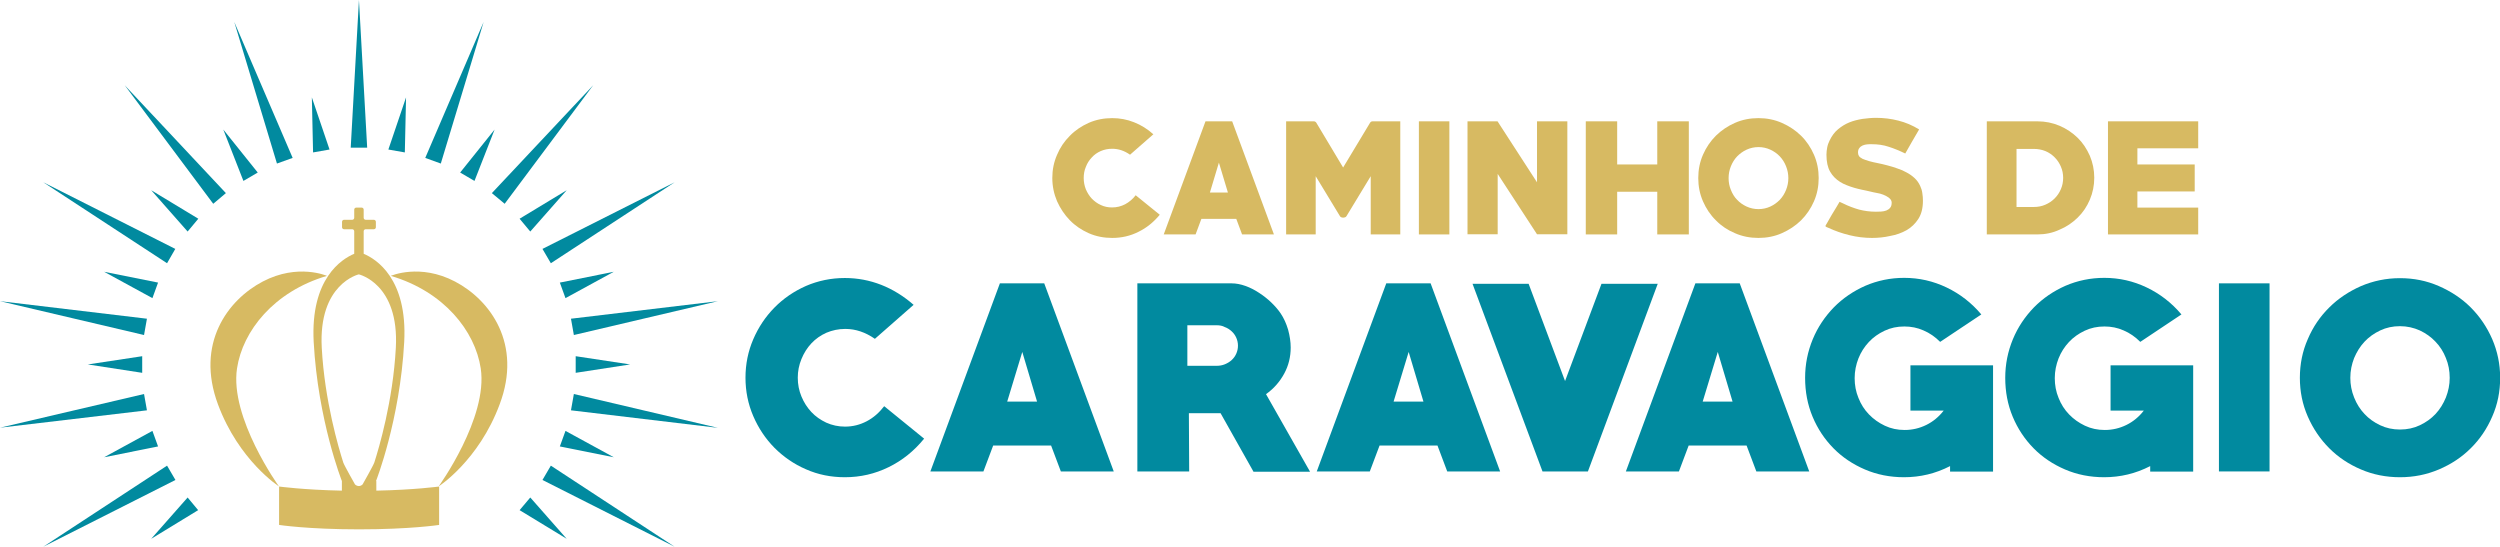 <?xml version="1.0" encoding="utf-8"?>
<!-- Generator: Adobe Illustrator 26.4.1, SVG Export Plug-In . SVG Version: 6.00 Build 0)  -->
<svg version="1.1" id="Camada_1" xmlns="http://www.w3.org/2000/svg" xmlns:xlink="http://www.w3.org/1999/xlink" x="0px" y="0px"
	 viewBox="0 0 1640.2 358.7" style="enable-background:new 0 0 1640.2 358.7;" xml:space="preserve">
<style type="text/css">
	.st0{fill:#D7BA62;}
	.st1{fill:#018A9F;}
</style>
<g>
	<path class="st0" d="M211.1,228.2c-2.3-42.1,24.3-48.2,24.3-48.2s26.6,6,24.3,48.2c-1.9,35-11.1,65.8-14.1,75.2
		c-0.6,1.9-7.7,14.4-7.7,14.4c-1.5,1.5-3.5,1.4-5,0c0,0-7.1-12.5-7.7-14.4C222.2,293.9,213,263.2,211.1,228.2 M246.7,315.6
		c0,0,15.7-39.8,18.5-91.3c2.2-41.6-18.5-54.4-26.6-57.8v-14.8c0-0.7,0.6-1.3,1.3-1.3h5.4c0.7,0,1.3-0.6,1.3-1.3v-3.6
		c0-0.7-0.6-1.3-1.3-1.3h-5.4c-0.7,0-1.3-0.6-1.3-1.3v-5.4c0-0.7-0.6-1.3-1.3-1.3h-3.6c-0.7,0-1.3,0.6-1.3,1.3v5.4
		c0,0.7-0.6,1.3-1.3,1.3h-5.4c-0.7,0-1.3,0.6-1.3,1.3v3.6c0,0.7,0.6,1.3,1.3,1.3h5.4c0.7,0,1.3,0.6,1.3,1.3v14.8
		c-8.1,3.4-28.8,16.2-26.6,57.8c2.8,51.5,18.5,91.3,18.5,91.3v6.3c-25.1-0.5-41.2-2.7-41.2-2.7v25.2c0,0,19,2.9,52.5,2.9
		s52.5-2.9,52.5-2.9v-25.2c0,0-16.1,2.2-41.2,2.7V315.6z"/>
	<path class="st0" d="M155.5,241.7c3.7-24.5,24.1-50.4,59-60.7c0,0-19-8.4-42.1,3.7c-23.1,12.1-44.2,40.8-29.4,80.6
		c13.7,36.9,40,53.8,40,53.8S150.6,274.1,155.5,241.7"/>
	<path class="st0" d="M298.5,184.7c-23.1-12.1-42.1-3.7-42.1-3.7c34.9,10.3,55.3,36.2,59,60.7c4.9,32.4-27.6,77.4-27.6,77.4
		s26.3-16.9,40-53.8C342.8,225.6,321.6,196.8,298.5,184.7"/>
	<polygon class="st1" points="230.1,96.9 235.5,0 240.9,96.9 	"/>
	<polygon class="st1" points="205.4,100 204.6,63.9 216.2,98.1 	"/>
	<polygon class="st1" points="181.7,107.3 153.7,14.4 192,103.6 	"/>
	<polygon class="st1" points="159.7,118.7 146.5,85 169.1,113.2 	"/>
	<polygon class="st1" points="139.9,133.7 81.8,55.9 148.2,126.7 	"/>
	<polygon class="st1" points="123.1,151.9 99.2,124.8 130.1,143.5 	"/>
	<polygon class="st1" points="109.6,172.7 28.4,119.6 115,163.3 	"/>
	<polygon class="st1" points="100,195.6 68.3,178.3 103.7,185.4 	"/>
	<polygon class="st1" points="94.5,219.8 0,197.6 96.4,209.1 	"/>
	<polygon class="st1" points="93.3,244.6 57.6,239.1 93.3,233.7 	"/>
	<polygon class="st1" points="96.4,269.2 0,280.6 94.5,258.5 	"/>
	<polygon class="st1" points="103.7,292.9 68.3,300 100,282.7 	"/>
	<polygon class="st1" points="115.1,314.9 28.4,358.7 109.6,305.5 	"/>
	<polygon class="st1" points="130,334.7 99.2,353.5 123.1,326.4 	"/>
	<polygon class="st1" points="347.9,326.4 371.8,353.5 340.9,334.7 	"/>
	<polygon class="st1" points="361.4,305.5 442.6,358.7 355.9,314.9 	"/>
	<polygon class="st1" points="371,282.7 402.7,300 367.3,292.9 	"/>
	<polygon class="st1" points="376.5,258.5 471,280.7 374.6,269.2 	"/>
	<polygon class="st1" points="377.7,233.7 413.4,239.1 377.7,244.6 	"/>
	<polygon class="st1" points="374.6,209.1 471,197.6 376.5,219.8 	"/>
	<polygon class="st1" points="367.3,185.4 402.7,178.3 371,195.6 	"/>
	<polygon class="st1" points="355.9,163.3 442.6,119.6 361.4,172.7 	"/>
	<polygon class="st1" points="340.9,143.5 371.8,124.8 347.9,151.9 	"/>
	<polygon class="st1" points="322.7,126.7 389.2,55.9 331.1,133.7 	"/>
	<polygon class="st1" points="301.9,113.2 324.5,85 311.3,118.7 	"/>
	<polygon class="st1" points="279,103.6 317.3,14.4 289.2,107.3 	"/>
	<polygon class="st1" points="254.8,98.1 266.4,63.9 265.6,100 	"/>
</g>
<g>
	<path class="st0" d="M729.7,156.1c-5.5,0-10.6-1-15.4-3.1c-4.7-2.1-8.9-4.9-12.4-8.5c-3.5-3.6-6.3-7.8-8.4-12.5
		c-2-4.7-3.1-9.8-3.1-15.2c0-5.4,1-10.4,3.1-15.2c2-4.8,4.8-8.9,8.4-12.5c3.5-3.6,7.7-6.4,12.4-8.5c4.8-2.1,9.9-3.1,15.4-3.1
		c5,0,9.8,0.9,14.3,2.7c4.6,1.8,8.8,4.4,12.7,7.9l-15.3,13.4c-3.7-2.6-7.6-3.9-11.7-3.9c-2.7,0-5.2,0.5-7.5,1.5
		c-2.3,1-4.3,2.4-5.9,4.2c-1.7,1.8-3,3.8-3.9,6.2c-1,2.3-1.4,4.8-1.4,7.3c0,2.6,0.5,5.1,1.4,7.4c1,2.3,2.3,4.4,3.9,6.1
		c1.7,1.7,3.6,3.2,5.9,4.2c2.3,1.1,4.7,1.6,7.4,1.6c3.1,0,5.9-0.7,8.6-2.1c2.6-1.4,5-3.4,6.9-5.9l15.8,12.8c-4,4.8-8.6,8.6-14,11.2
		C741.6,154.8,735.8,156.1,729.7,156.1"/>
	<path class="st0" d="M799.7,106.7l-5.9,19.6h11.8L799.7,106.7z M814.9,153.8l-3.8-10.2h-22.9l-3.8,10.2h-20.9l27.4-74.2h17.5
		l27.4,74.2H814.9z"/>
	<path class="st0" d="M899.3,153.8v-38.2l-15.9,26.2c-0.2,0.4-0.5,0.6-1,0.8c-0.4,0.1-0.8,0.2-1.1,0.2c-0.4,0-0.8-0.1-1.2-0.2
		c-0.4-0.1-0.8-0.4-1-0.8l-15.9-26.2v38.2h-19.4V79.6H862c0.6,0,1.2,0.3,1.6,0.9l17.6,29.4l17.7-29.4c0.4-0.6,1-0.9,1.5-0.9h18.3
		v74.2H899.3z"/>
	<rect x="930.9" y="79.6" class="st0" width="20" height="74.2"/>
	<polygon class="st0" points="1008.4,153.7 982.6,114.1 982.6,153.7 962.8,153.7 962.8,79.6 982.5,79.6 1008.4,119.6 1008.4,79.6 
		1028.3,79.6 1028.3,153.7 	"/>
	<polygon class="st0" points="1087.3,153.8 1087.3,125.8 1061,125.8 1061,153.8 1040.4,153.8 1040.4,79.6 1061,79.6 1061,107.9 
		1087.3,107.9 1087.3,79.6 1108,79.6 1108,153.8 	"/>
	<path class="st0" d="M1153.7,96.5c-2.8,0-5.4,0.6-7.8,1.7c-2.4,1.1-4.4,2.6-6.2,4.4c-1.7,1.8-3.1,4-4.1,6.5c-1,2.5-1.5,5-1.5,7.8
		c0,2.7,0.5,5.3,1.5,7.7c1,2.5,2.3,4.7,4.1,6.5c1.7,1.8,3.8,3.3,6.2,4.4c2.4,1.1,5,1.7,7.8,1.7c2.8,0,5.4-0.6,7.8-1.7
		c2.4-1.1,4.4-2.6,6.2-4.4c1.7-1.8,3.1-4,4.1-6.5c1-2.5,1.5-5.1,1.5-7.7c0-2.7-0.5-5.3-1.5-7.8c-1-2.5-2.3-4.6-4.1-6.5
		c-1.7-1.8-3.8-3.3-6.2-4.4C1159.1,97.1,1156.5,96.5,1153.7,96.5 M1153.7,156.1c-5.5,0-10.6-1-15.4-3.1c-4.8-2-9-4.8-12.5-8.4
		c-3.6-3.5-6.4-7.7-8.5-12.5c-2.1-4.8-3.1-9.9-3.1-15.3c0-5.4,1-10.5,3.1-15.3c2.1-4.8,4.9-8.9,8.5-12.5c3.6-3.5,7.7-6.3,12.5-8.4
		c4.8-2.1,9.9-3.1,15.4-3.1c5.4,0,10.5,1,15.3,3.1c4.8,2.1,9,4.9,12.6,8.4c3.6,3.5,6.4,7.7,8.5,12.5c2.1,4.8,3.1,9.9,3.1,15.3
		c0,5.4-1,10.5-3.1,15.3c-2.1,4.8-4.9,8.9-8.5,12.5c-3.6,3.5-7.8,6.3-12.6,8.4C1164.3,155.1,1159.1,156.1,1153.7,156.1"/>
	<path class="st0" d="M1228.2,156.1c-5,0-9.9-0.6-14.8-1.8c-4.9-1.2-9.5-2.8-14-4.9c-0.1,0-0.4-0.1-1-0.4c-0.5-0.3-0.8-0.5-0.8-0.7
		c0-0.1,0.1-0.3,0.4-0.8c0.3-0.4,0.6-1,1-1.7c0.4-0.7,0.8-1.4,1.3-2.3c0.5-0.9,1-1.7,1.5-2.6c1.1-1.8,2.1-3.5,3.1-5.1
		c1-1.6,1.6-2.7,2-3.4c0.8,0.3,1.6,0.7,2.4,1.1c3.4,1.7,6.9,3,10.4,4c3.5,0.9,7.2,1.4,11,1.4c1.1,0,2.3-0.1,3.5-0.1
		c1.2-0.1,2.4-0.3,3.4-0.7c1-0.4,1.9-1,2.5-1.8c0.7-0.8,1-1.9,1-3.4c0-0.7-0.2-1.3-0.6-1.9c-0.4-0.5-0.9-1-1.4-1.4
		c-0.6-0.4-1.2-0.8-1.8-1.1c-0.6-0.3-1.2-0.6-1.8-0.8c-1.3-0.5-2.7-0.9-4.1-1.1c-1.4-0.3-2.8-0.5-4.2-0.9c-1.8-0.4-3.7-0.9-5.5-1.2
		c-1.8-0.4-3.5-0.8-5.2-1.3c-1.7-0.5-3.4-1.1-4.9-1.7c-1.6-0.6-3-1.3-4.4-2.2c-2.7-1.7-4.9-3.9-6.5-6.7c-1.6-2.8-2.4-6.5-2.4-11.1
		c0-1.6,0.2-3.2,0.5-4.8c0.3-1.6,0.9-3.2,1.6-4.6c1.4-2.9,3.2-5.4,5.5-7.3s4.7-3.4,7.4-4.5c2.7-1.1,5.6-1.8,8.6-2.3
		c3-0.4,6-0.7,9-0.7c4.9,0,9.8,0.6,14.5,1.8c4.8,1.2,9.3,3.1,13.7,5.8c-1.6,2.7-3.1,5.3-4.6,7.9c-1.5,2.6-3,5.2-4.5,7.9
		c-3.7-1.8-7.3-3.3-10.8-4.4c-3.5-1.2-7.2-1.7-11.2-1.7c-1,0-2,0-3,0.1c-1,0.1-2,0.3-2.9,0.7c-0.9,0.4-1.6,0.9-2.2,1.7
		c-0.6,0.7-0.9,1.7-0.9,2.9c0,0.9,0.2,1.7,0.6,2.3c0.4,0.7,1.3,1.3,2.4,1.9c1.2,0.5,2.6,1,4.3,1.5c1.7,0.5,3.6,0.9,5.6,1.3
		c2,0.4,4.2,0.9,6.4,1.5c2.2,0.6,4.4,1.2,6.5,2c2.2,0.7,4.3,1.6,6.2,2.7c1.9,1,3.7,2.3,5.2,3.7c1.5,1.4,2.7,3.1,3.6,5.1
		c0.7,1.5,1.2,3,1.4,4.7c0.3,1.7,0.4,3.4,0.4,5c0,4.8-1,8.8-3,11.9c-2,3.1-4.6,5.6-7.7,7.4c-3.2,1.8-6.8,3.1-10.8,3.8
		C1236.2,155.7,1232.2,156.1,1228.2,156.1"/>
	<path class="st0" d="M1334.4,97.7h-11.4v38.1h11.4c2.7,0,5.2-0.5,7.5-1.5c2.3-1,4.3-2.3,6.1-4.1c1.7-1.7,3.1-3.7,4.1-6.1
		c1-2.3,1.5-4.8,1.5-7.4c0-2.6-0.5-5.1-1.5-7.4c-1-2.3-2.3-4.3-4.1-6.1c-1.7-1.7-3.7-3.1-6.1-4.1
		C1339.6,98.2,1337.1,97.7,1334.4,97.7 M1336.7,153.8h-33.2V79.6h33.2c5.2,0,10,1,14.5,2.9c4.5,1.9,8.5,4.6,11.9,7.9
		c3.4,3.3,6,7.3,8,11.8c1.9,4.5,2.9,9.3,2.9,14.4c0,5.1-1,9.9-2.9,14.4c-1.9,4.5-4.6,8.5-8,11.8c-3.4,3.3-7.3,6-11.9,7.9
		C1346.7,152.8,1341.9,153.8,1336.7,153.8"/>
	<polygon class="st0" points="1383,153.8 1383,79.6 1442.2,79.6 1442.2,97.3 1402.3,97.3 1402.3,107.9 1439.9,107.9 1439.9,125.6 
		1402.3,125.6 1402.3,136.2 1442.2,136.2 1442.2,153.8 	"/>
	<path class="st1" d="M554.3,313.1c-9.1,0-17.6-1.7-25.5-5.2c-7.9-3.4-14.8-8.2-20.7-14.1c-5.9-6-10.5-12.9-13.9-20.8
		c-3.4-7.9-5.1-16.3-5.1-25.2c0-8.9,1.7-17.3,5.1-25.2c3.4-7.9,8-14.8,13.9-20.8c5.9-6,12.8-10.7,20.7-14.2
		c7.9-3.4,16.4-5.2,25.5-5.2c8.3,0,16.2,1.5,23.9,4.5c7.6,3,14.7,7.4,21.2,13.1l-25.4,22.3c-6.2-4.3-12.6-6.5-19.4-6.5
		c-4.5,0-8.6,0.9-12.4,2.5c-3.8,1.7-7.1,4-9.9,7c-2.8,3-4.9,6.4-6.5,10.3s-2.4,7.9-2.4,12.2c0,4.3,0.8,8.5,2.4,12.3
		c1.6,3.9,3.8,7.3,6.5,10.2s6,5.2,9.8,7c3.8,1.7,7.9,2.6,12.3,2.6c5.1,0,9.8-1.2,14.2-3.5c4.4-2.3,8.2-5.6,11.5-9.9l26.2,21.3
		c-6.6,8.1-14.3,14.3-23.3,18.7C574,310.9,564.5,313.1,554.3,313.1"/>
	<path class="st1" d="M670.7,230.9l-9.9,32.6h19.6L670.7,230.9z M696,309.3l-6.4-17h-38l-6.4,17h-34.8l45.6-123.4h29.1l45.6,123.4
		H696z"/>
	<path class="st1" d="M798.3,213.4H779V240h19.2c1.9,0,3.7-0.3,5.4-1c1.7-0.7,3.2-1.6,4.5-2.8c1.3-1.2,2.3-2.6,3-4.2
		c0.7-1.6,1.1-3.3,1.1-5.2c0-1.9-0.4-3.6-1.1-5.2c-0.7-1.6-1.7-3-3-4.2c-1.3-1.2-2.8-2.2-4.5-2.8C802,213.7,800.2,213.4,798.3,213.4
		 M822.3,309.3l-21.5-38.2H780l0.2,38.2h-34V185.9H808c3,0,6,0.6,9.1,1.7c3.1,1.1,6,2.6,8.9,4.5c2.9,1.9,5.5,3.9,8,6.3
		c2.4,2.3,4.5,4.7,6.2,7.2c2.1,3.1,3.7,6.7,4.9,10.7c1.1,4.1,1.7,8,1.7,11.7c0,6.1-1.4,11.9-4.3,17.2c-2.9,5.3-6.8,9.8-11.9,13.4
		l28.9,50.9H822.3z"/>
	<path class="st1" d="M924.2,230.9l-9.9,32.6h19.6L924.2,230.9z M949.5,309.3l-6.4-17h-38l-6.4,17h-34.8l45.6-123.4h29.1l45.6,123.4
		H949.5z"/>
	<polygon class="st1" points="1041.8,309.3 1012,309.3 966.1,186.2 1002.9,186.2 1026.8,250 1050.7,186.2 1087.6,186.2 	"/>
	<path class="st1" d="M1127,230.9l-9.9,32.6h19.6L1127,230.9z M1152.3,309.3l-6.4-17h-38l-6.4,17h-34.8l45.6-123.4h29.1l45.6,123.4
		H1152.3z"/>
	<path class="st1" d="M1279.4,309.3v-3.5c-9.5,4.9-19.6,7.3-30.2,7.3c-9.2,0-17.8-1.7-25.7-5.1c-7.9-3.4-14.8-8-20.6-13.9
		c-5.8-5.9-10.4-12.8-13.7-20.7c-3.3-7.9-4.9-16.4-4.9-25.5c0-8.9,1.7-17.3,5-25.3c3.3-8,8-14.9,13.8-20.9
		c5.9-6,12.8-10.7,20.7-14.2c7.9-3.4,16.4-5.2,25.5-5.2c9.8,0,19,2.1,27.8,6.3c8.8,4.2,16.4,10.1,22.8,17.7l-27,18
		c-3.3-3.3-6.9-5.8-10.9-7.5c-4-1.8-8.2-2.6-12.6-2.6c-4.7,0-9,0.9-13,2.8s-7.4,4.3-10.3,7.4c-2.9,3.1-5.2,6.7-6.8,10.7
		c-1.6,4.1-2.5,8.4-2.5,13s0.8,8.9,2.5,13c1.6,4.1,3.9,7.7,6.9,10.8c3,3.1,6.4,5.5,10.4,7.4c4,1.9,8.3,2.8,13,2.8
		c5,0,9.7-1.1,14.2-3.3c4.5-2.2,8.3-5.4,11.4-9.4h-21.8v-29.7h54.2v69.7H1279.4z"/>
	<path class="st1" d="M1410.7,309.3v-3.5c-9.5,4.9-19.6,7.3-30.2,7.3c-9.2,0-17.8-1.7-25.7-5.1c-7.9-3.4-14.8-8-20.6-13.9
		c-5.8-5.9-10.4-12.8-13.7-20.7c-3.3-7.9-4.9-16.4-4.9-25.5c0-8.9,1.7-17.3,5-25.3c3.3-8,8-14.9,13.8-20.9
		c5.9-6,12.8-10.7,20.7-14.2c7.9-3.4,16.4-5.2,25.5-5.2c9.8,0,19,2.1,27.8,6.3c8.8,4.2,16.4,10.1,22.8,17.7l-27,18
		c-3.3-3.3-6.9-5.8-10.9-7.5c-4-1.8-8.2-2.6-12.6-2.6c-4.7,0-9,0.9-13,2.8c-4,1.9-7.4,4.3-10.3,7.4c-2.9,3.1-5.2,6.7-6.8,10.7
		c-1.6,4.1-2.5,8.4-2.5,13s0.8,8.9,2.5,13c1.6,4.1,3.9,7.7,6.9,10.8c3,3.1,6.4,5.5,10.4,7.4c4,1.9,8.3,2.8,13,2.8
		c5,0,9.7-1.1,14.2-3.3c4.5-2.2,8.3-5.4,11.4-9.4h-21.8v-29.7h54.2v69.7H1410.7z"/>
	<rect x="1455.8" y="185.9" class="st1" width="33.2" height="123.4"/>
	<path class="st1" d="M1574.6,214c-4.7,0-9,0.9-13,2.8c-4,1.9-7.4,4.3-10.3,7.4c-2.9,3.1-5.1,6.7-6.8,10.7c-1.6,4.1-2.5,8.4-2.5,13
		c0,4.4,0.8,8.7,2.5,12.9c1.6,4.1,3.9,7.7,6.8,10.8c2.9,3.1,6.3,5.5,10.3,7.4c4,1.9,8.3,2.8,13,2.8c4.7,0,9-0.9,13-2.8
		c4-1.9,7.4-4.3,10.3-7.4c2.9-3.1,5.1-6.7,6.8-10.8c1.6-4.1,2.5-8.4,2.5-12.9c0-4.6-0.8-8.9-2.5-13c-1.6-4.1-3.9-7.7-6.8-10.7
		c-2.9-3.1-6.3-5.5-10.3-7.4C1583.6,215,1579.2,214,1574.6,214 M1574.6,313.1c-9.1,0-17.7-1.7-25.6-5.1c-8-3.4-14.9-8-20.8-13.9
		c-5.9-5.9-10.6-12.8-14.1-20.8c-3.5-8-5.2-16.4-5.2-25.4c0-9,1.7-17.5,5.2-25.4c3.4-8,8.1-14.9,14.1-20.8
		c5.9-5.9,12.9-10.5,20.8-14c8-3.4,16.5-5.2,25.6-5.2c9,0,17.5,1.7,25.5,5.2c8,3.5,15,8.1,20.9,14c5.9,5.9,10.6,12.8,14.1,20.8
		c3.4,7.9,5.2,16.4,5.2,25.4c0,9-1.7,17.5-5.2,25.4c-3.4,7.9-8.1,14.9-14.1,20.8c-5.9,5.9-12.9,10.5-20.9,13.9
		C1592.1,311.4,1583.6,313.1,1574.6,313.1"/>
</g>
</svg>
